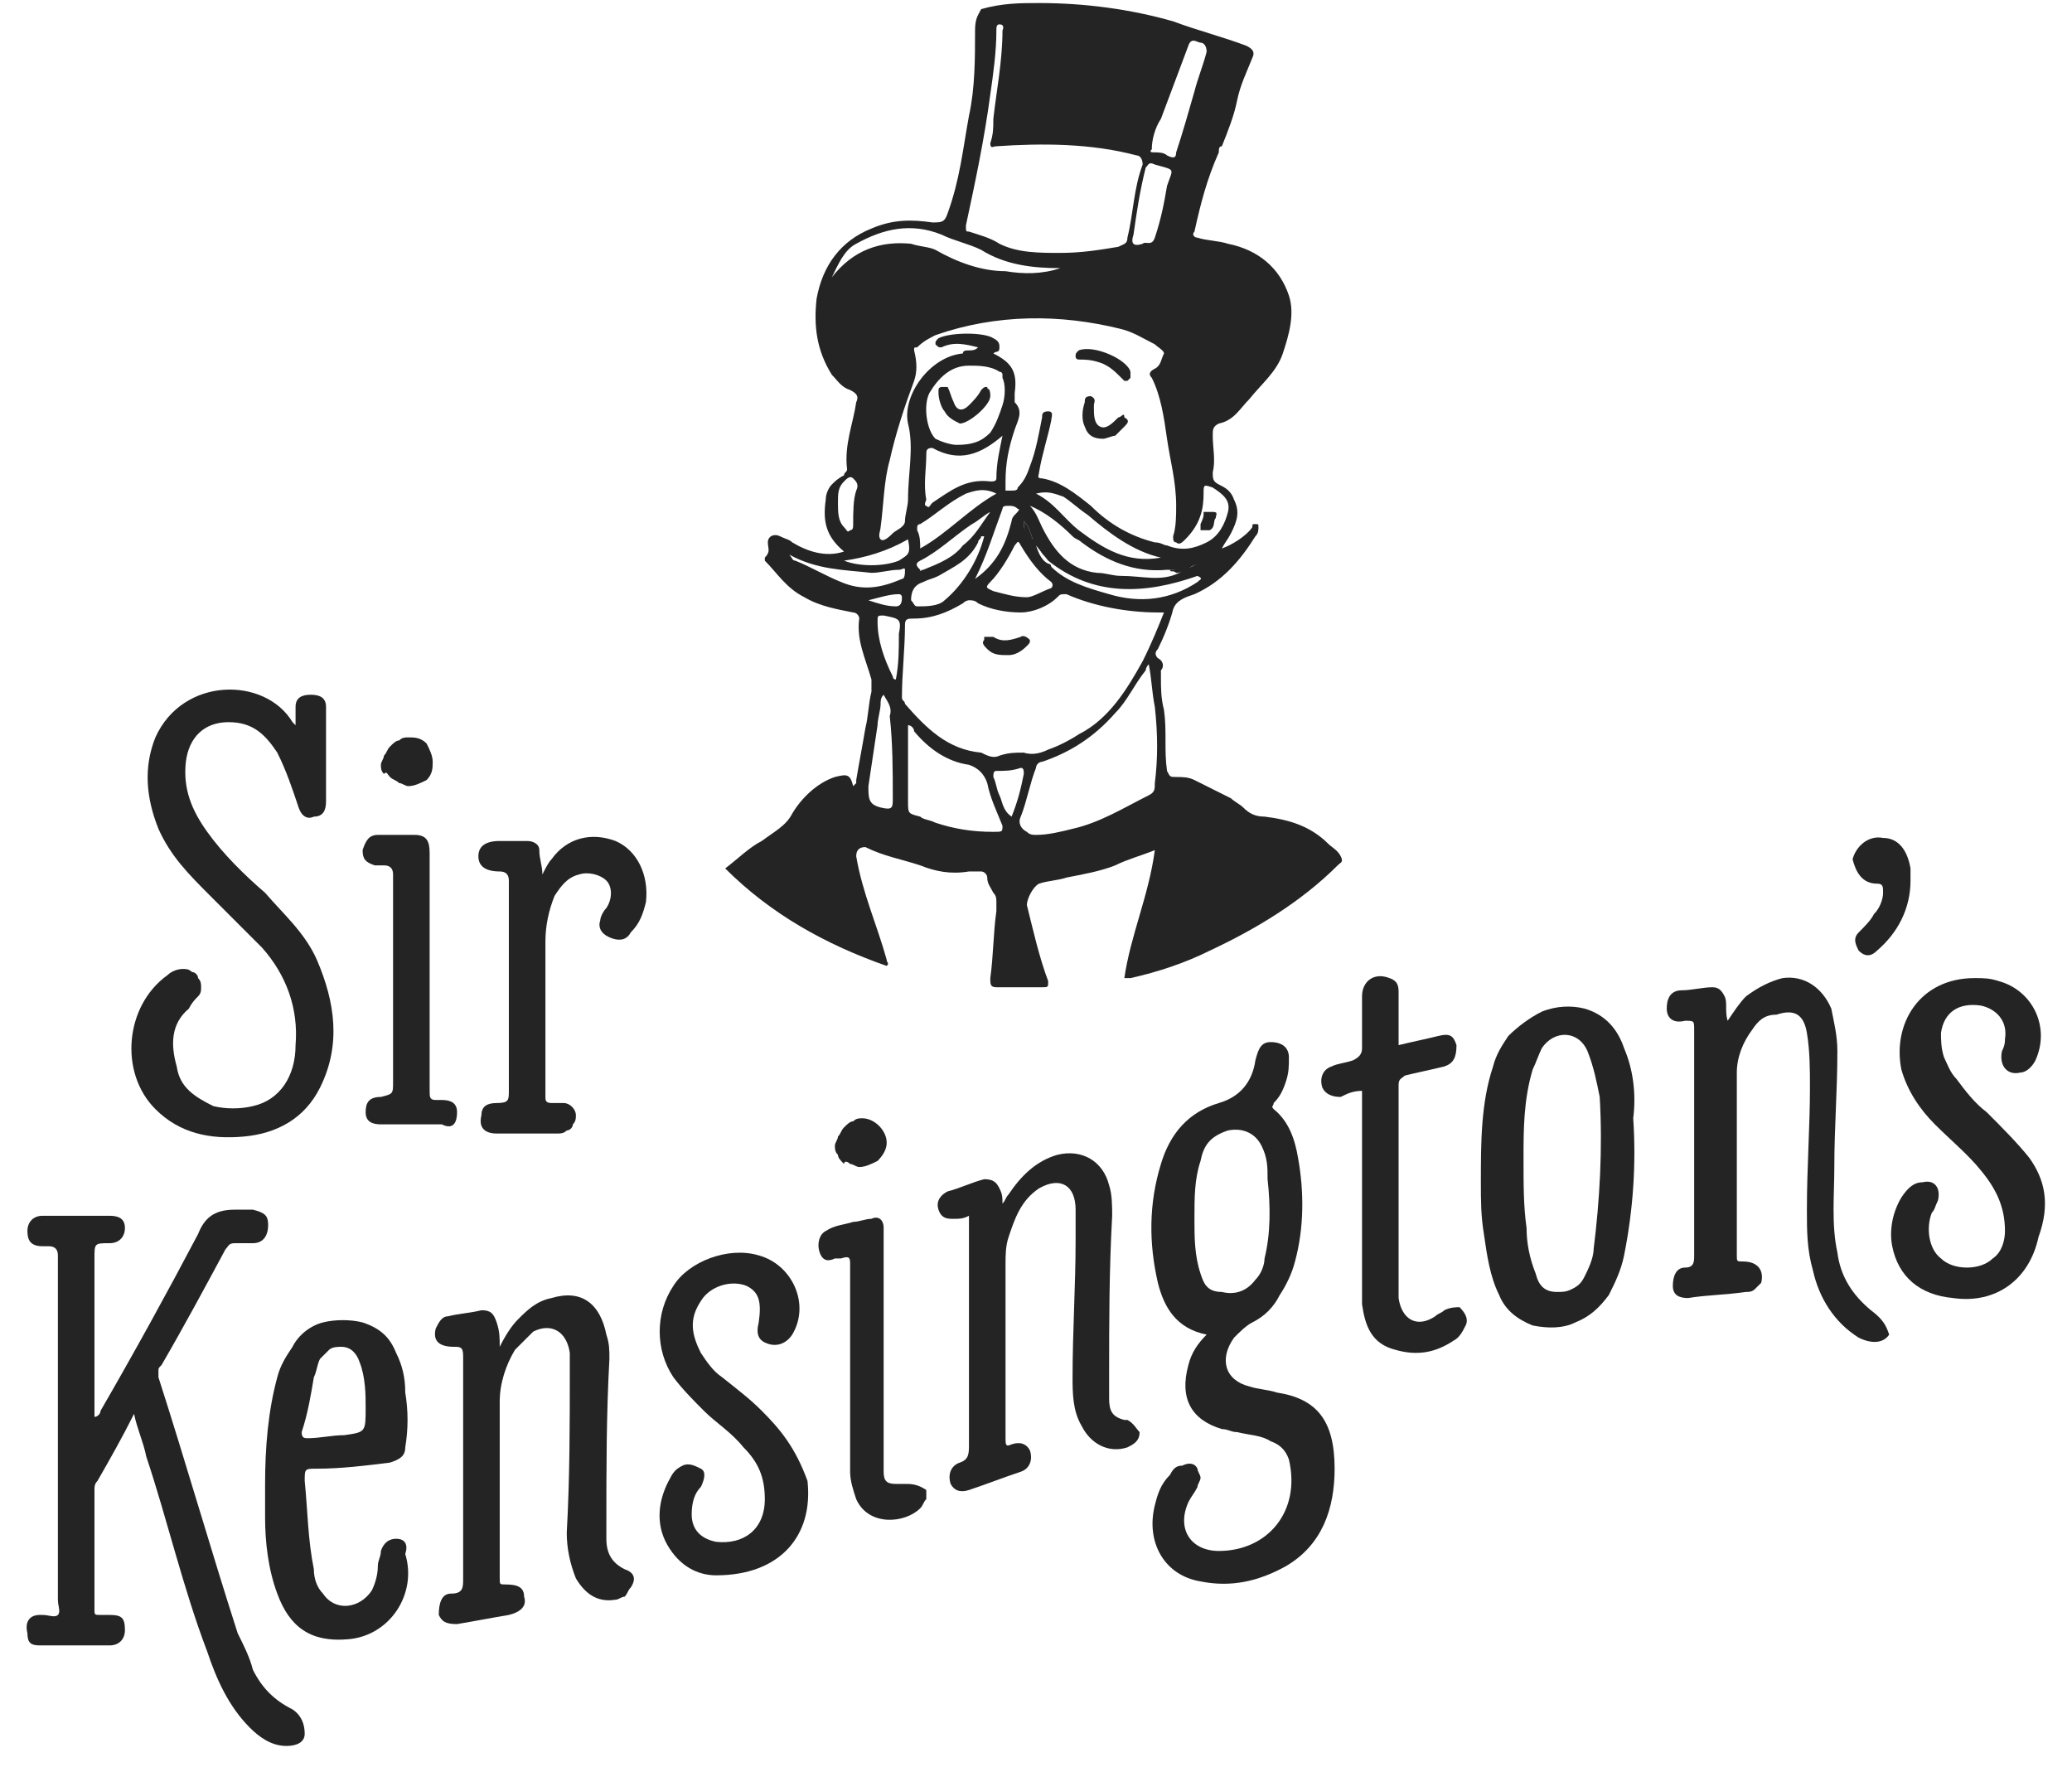 <?xml version="1.0" encoding="utf-8"?>
<!-- Generator: Adobe Illustrator 26.5.0, SVG Export Plug-In . SVG Version: 6.00 Build 0)  -->
<svg version="1.1" id="Layer_1" xmlns="http://www.w3.org/2000/svg" xmlns:xlink="http://www.w3.org/1999/xlink" x="0px" y="0px"
	 viewBox="0 0 68 58" style="enable-background:new 0 0 68 58;" xml:space="preserve">
<style type="text/css">
	.st0{fill:#242424;}
</style>
<path class="st0" d="M43.6,27.7c-0.6-0.6-1.3-0.8-2.1-0.9c-0.3,0-0.5-0.1-0.7-0.3c-0.1-0.1-0.3-0.2-0.4-0.3
	c-0.4-0.2-0.8-0.4-1.2-0.6c-0.2-0.1-0.4-0.1-0.6-0.1c-0.2,0-0.2,0-0.3-0.2c-0.1-0.7,0-1.3-0.1-2c-0.1-0.4-0.1-0.7-0.1-1.1
	c0-0.1,0-0.1,0-0.2c0.1-0.1,0.1-0.3-0.1-0.4c-0.1-0.1-0.1-0.2,0-0.3c0.2-0.4,0.4-0.9,0.5-1.3c0.1-0.3,0.4-0.4,0.7-0.5
	c0.9-0.4,1.5-1.1,2-1.9c0.1-0.1,0.1-0.2,0.1-0.3c0-0.1,0-0.1-0.1-0.1c-0.1,0-0.1,0-0.1,0.1c-0.2,0.3-0.7,0.6-1,0.7
	c0.1-0.2,0.2-0.3,0.3-0.5c0.2-0.4,0.3-0.7,0.1-1.1c-0.1-0.3-0.3-0.4-0.5-0.5c-0.2-0.1-0.2-0.2-0.2-0.4c0.1-0.4,0-0.8,0-1.2
	c0-0.2,0-0.3,0.2-0.4c0.5-0.1,0.7-0.5,1-0.8c0.4-0.5,0.9-0.9,1.1-1.5c0.2-0.6,0.4-1.3,0.2-1.9c-0.3-0.9-1-1.5-2-1.7
	c-0.3-0.1-0.7-0.1-1-0.2c-0.1,0-0.2-0.1-0.1-0.2c0.2-0.9,0.4-1.7,0.8-2.6c0,0,0,0,0,0c0-0.1,0-0.2,0.1-0.2c0.2-0.5,0.4-1,0.5-1.5
	c0.1-0.5,0.3-0.9,0.5-1.4c0.1-0.2,0-0.3-0.2-0.4c-0.8-0.3-1.6-0.5-2.4-0.8c-1.4-0.4-2.9-0.6-4.4-0.6c-0.6,0-1.2,0-1.9,0.2
	C32.1,0.5,32,0.6,32,1c0,0.9,0,1.9-0.2,2.8c0,0,0,0,0,0c-0.2,1.1-0.3,2.1-0.7,3.2c-0.1,0.3-0.2,0.3-0.5,0.3c-0.7-0.1-1.3-0.1-2,0.2
	c-1,0.4-1.6,1.2-1.8,2.3c-0.1,0.9,0,1.7,0.5,2.5c0.2,0.2,0.3,0.4,0.6,0.5c0.2,0.1,0.3,0.2,0.2,0.4c-0.1,0.7-0.4,1.4-0.3,2.2
	c0,0.1-0.1,0.1-0.1,0.2c-0.2,0.1-0.3,0.2-0.4,0.3c-0.1,0.1-0.2,0.3-0.2,0.5c-0.1,0.7,0,1.2,0.6,1.7c-0.6,0.2-1.2,0-1.7-0.3
	c-0.1-0.1-0.2-0.1-0.4-0.2c-0.2-0.1-0.4,0-0.4,0.2c0,0.2,0.1,0.3-0.1,0.5c0,0,0,0.1,0,0.1c0.4,0.4,0.7,0.9,1.3,1.2
	c0.5,0.3,1.1,0.4,1.6,0.5c0.1,0,0.2,0.1,0.2,0.2c-0.1,0.7,0.2,1.3,0.4,2c0,0.1,0,0.3,0,0.4c-0.1,0.4-0.1,0.8-0.2,1.2
	c-0.1,0.6-0.2,1.1-0.3,1.7c0,0,0,0.1,0,0.1c0,0,0,0-0.1,0.1c0,0,0,0,0,0c-0.1-0.4-0.2-0.4-0.6-0.3c-0.6,0.2-1.1,0.7-1.4,1.2
	c-0.2,0.4-0.6,0.6-1,0.9c-0.4,0.2-0.8,0.6-1.2,0.9c0,0,0,0,0,0c0,0,0,0,0,0c1.5,1.5,3.3,2.5,5.3,3.2c0.1-0.1,0-0.1,0-0.2
	c-0.3-1.1-0.8-2.2-1-3.4c0-0.2,0.1-0.3,0.3-0.3c0.6,0.3,1.2,0.4,1.8,0.6c0.5,0.2,1,0.3,1.6,0.2c0.1,0,0.3,0,0.4,0
	c0.1,0,0.2,0.1,0.2,0.2c0,0.2,0.1,0.3,0.2,0.5c0.1,0.1,0.1,0.2,0.1,0.3c0,0.1,0,0.2,0,0.3c-0.1,0.7-0.1,1.5-0.2,2.2
	c0,0.2,0,0.3,0.2,0.3c0.5,0,1,0,1.5,0c0.2,0,0.2,0,0.2-0.2c-0.3-0.8-0.5-1.7-0.7-2.5c0-0.2,0.2-0.6,0.4-0.7c0.3-0.1,0.6-0.1,0.9-0.2
	c0.5-0.1,1.1-0.2,1.6-0.4c0.4-0.2,0.8-0.3,1.3-0.5c-0.2,1.5-0.8,2.8-1,4.2c0.1,0,0.2,0,0.2,0c0.9-0.2,1.8-0.5,2.6-0.9
	c1.5-0.7,3-1.6,4.2-2.8c0.1-0.1,0.2-0.1,0.1-0.3c0,0,0,0,0,0c0,0,0,0,0,0C43.9,27.9,43.7,27.8,43.6,27.7z M37.5,21.7
	c-0.5,0.9-1.1,1.9-2.1,2.4c-0.3,0.2-0.7,0.4-1,0.5c-0.2,0.1-0.5,0.2-0.8,0.1c-0.3,0-0.5,0-0.8,0.1c-0.2,0.1-0.4,0-0.6-0.1
	c-1.1-0.1-1.8-0.8-2.5-1.6c0-0.1-0.1-0.1-0.1-0.2c0-0.8,0.1-1.6,0.1-2.4c0-0.2,0.1-0.2,0.3-0.2c0.6,0,1.1-0.2,1.6-0.5
	c0.1-0.1,0.2-0.1,0.2-0.1c0.1,0,0.2,0,0.3,0.1c0.4,0.2,0.9,0.3,1.4,0.3c0.4,0,0.9-0.2,1.2-0.5c0.1-0.1,0.1-0.1,0.3-0.1
	c0.9,0.4,2,0.6,3,0.6c0,0,0.1,0,0.2,0C38,20.6,37.8,21.1,37.5,21.7z M35.2,17.6c0.1,0.1,0.2,0.1,0.3,0.2c0.8,0.6,1.7,1,2.8,0.9
	c0.1,0,0.1,0,0.2,0c0,0,0,0,0,0c0.3,0,0.6-0.1,0.8-0.2c-0.2,0.1-0.4,0.2-0.6,0.3c0,0,0,0,0,0c-0.6,0.3-1.2,0.1-1.9,0.1
	c-0.3,0-0.5-0.1-0.8-0.1c-0.9-0.1-1.4-0.7-1.8-1.5c-0.1-0.2-0.2-0.5-0.4-0.7C34.3,16.8,34.8,17.2,35.2,17.6z M34,16.2
	c0.4-0.1,0.6,0,0.9,0.1c0.3,0.2,0.5,0.4,0.8,0.6c0.7,0.6,1.5,1.2,2.4,1.4c-1.1,0.2-1.9-0.3-2.7-0.9C34.9,17,34.6,16.5,34,16.2z
	 M33.9,17.7c-0.3-0.3-0.3-0.3-0.3-0.6C33.8,17.3,33.8,17.5,33.9,17.7z M34.5,19.1c0,0,0.1,0.1,0,0.2c-0.3,0.1-0.6,0.3-0.8,0.3
	c-0.4,0-0.7-0.1-1.1-0.2c-0.2-0.1-0.3-0.1-0.1-0.3c0.3-0.3,0.6-0.8,0.8-1.2c0.1-0.1,0.1-0.2,0.2,0C33.8,18.4,34.1,18.8,34.5,19.1z
	 M33.3,16.9c-0.1,0.1-0.1,0.2-0.1,0.2c-0.2,0.8-0.5,1.4-1.2,1.9c0.4-0.8,0.6-1.5,0.9-2.3c0-0.1,0.1-0.1,0.2-0.1c0.1,0,0.2,0,0.3,0.1
	C33.5,16.7,33.4,16.8,33.3,16.9z M32.9,13.3c-0.1,0.3-0.2,0.6-0.4,0.9c-0.3,0.3-0.6,0.4-1.1,0.4c-0.2,0-0.5-0.1-0.7-0.2
	c-0.3-0.3-0.4-1.1-0.2-1.5c0.3-0.5,0.7-0.9,1.3-0.9c0.3,0,0.7,0,1,0.2c0,0,0.1,0,0.1,0.1c0,0,0,0.1,0,0.1C33,12.6,33,13,32.9,13.3z
	 M30.4,14.9c0-0.1,0-0.2,0.2-0.2c0.9,0.5,1.6,0.2,2.3-0.4c-0.1,0.5-0.2,0.9-0.2,1.4c0,0.1-0.1,0.1-0.2,0.1c-0.8-0.1-1.3,0.3-1.9,0.7
	c-0.1,0.1-0.1,0.2-0.2,0.1c-0.1,0,0-0.2,0-0.2C30.3,15.9,30.4,15.4,30.4,14.9z M31.7,16.2c0.3-0.1,0.6-0.2,1,0
	c-0.9,0.5-1.6,1.3-2.5,1.8c0-0.2,0-0.4-0.1-0.6c0,0,0-0.1,0-0.1c0,0,0-0.1,0.1-0.1C30.7,16.9,31.1,16.5,31.7,16.2z M30.2,18.4
	c0.6-0.3,1.1-0.8,1.7-1.2c0.2-0.1,0.4-0.3,0.6-0.4l0,0c-0.3,0.4-0.5,0.8-0.9,1.1c-0.3,0.4-0.8,0.6-1.3,0.8c-0.1,0-0.1,0.1-0.1,0
	C30.1,18.6,30,18.5,30.2,18.4z M30.3,19.1c0.2-0.1,0.3-0.1,0.5-0.2c0.5-0.3,1-0.5,1.3-1.1c0-0.1,0.1-0.1,0.1-0.2c0,0,0,0,0.1,0
	c-0.2,0.8-0.7,1.6-1.3,2.1c-0.2,0.2-0.6,0.2-0.9,0.2c-0.1,0-0.1-0.1-0.2-0.2C29.9,19.4,30,19.2,30.3,19.1z M39.3,19.1
	c-0.9,0.6-1.9,0.7-2.9,0.4c-0.7-0.2-1.4-0.4-1.9-0.9c0,0,0-0.1-0.1-0.1c0,0,0,0,0,0l0,0c-0.2-0.1-0.3-0.3-0.4-0.6l0.4,0.5l0,0
	c0,0,0,0,0,0c1.5,1.2,3.2,1.1,4.9,0.5C39.5,19,39.4,19,39.3,19.1z M39.5,16.2c0-0.3,0-0.3,0.3-0.2c0.3,0.2,0.6,0.4,0.5,0.8
	c-0.1,0.4-0.3,0.8-0.7,1c-0.4,0.2-0.8,0.3-1.3,0.1c-0.1,0-0.2-0.1-0.4-0.1c-0.8-0.2-1.5-0.6-2.1-1.2c-0.5-0.4-1-0.8-1.6-0.9
	c-0.2,0-0.1-0.1-0.1-0.2c0.1-0.6,0.3-1.2,0.4-1.7c0-0.1,0.1-0.3-0.1-0.3c-0.2,0-0.2,0.1-0.2,0.2c-0.1,0.5-0.2,1.1-0.4,1.6
	c-0.1,0.3-0.2,0.5-0.4,0.7c0,0.1-0.1,0.1-0.2,0.1c-0.1,0-0.1,0-0.2,0C33,16.1,33,15.9,33,15.8c0-0.6,0.1-1.1,0.3-1.7
	c0.1-0.3,0.3-0.6,0-0.9c0-0.1,0-0.2,0-0.3c0.1-0.7-0.1-1-0.7-1.3c0.1-0.1,0.2,0,0.2-0.2c0-0.1,0-0.2-0.2-0.3c-0.3-0.2-1.4-0.2-1.8,0
	c-0.1,0.1-0.1,0.1-0.1,0.2c0.1,0.1,0.1,0.1,0.2,0.1c0.4-0.2,0.8-0.1,1.2,0c-0.1,0.1-0.2,0.1-0.3,0.1c-0.1,0-0.2,0-0.2,0.1
	c-1.1,0.1-2,1.4-1.8,2.3c0.2,0.8,0,1.6,0,2.5c0,0.2-0.1,0.5-0.1,0.7c0,0.2-0.3,0.3-0.4,0.4c-0.1,0.1-0.3,0.3-0.4,0.2
	c-0.1-0.1,0-0.3,0-0.4c0.1-0.7,0.1-1.5,0.3-2.2c0.2-0.9,0.5-1.8,0.8-2.6c0.1-0.3,0.1-0.6,0-1c0-0.1,0-0.1,0.1-0.1
	c0.2-0.2,0.4-0.3,0.6-0.4c2-0.7,4.1-0.7,6.1-0.2c0.4,0.1,0.7,0.3,1.1,0.5c0.1,0.1,0.3,0.2,0.3,0.3c-0.1,0.2-0.1,0.4-0.3,0.5
	c-0.2,0.1-0.2,0.2-0.1,0.3c0.3,0.6,0.4,1.3,0.5,2c0.1,0.7,0.3,1.4,0.3,2.2c0,0.3,0,0.7-0.1,1c0,0.1,0,0.2,0.1,0.2
	c0.1,0.1,0.2,0,0.3-0.1C39.4,17.2,39.5,16.7,39.5,16.2z M38.1,3.9c0.3-0.8,0.6-1.6,0.9-2.4c0.1-0.3,0.3-0.1,0.4-0.1
	c0.1,0,0.2,0.1,0.2,0.3c-0.1,0.4-0.3,0.9-0.4,1.3c-0.2,0.7-0.4,1.4-0.6,2c0,0.2-0.1,0.2-0.3,0.1c-0.1-0.1-0.3-0.1-0.4-0.1
	c-0.1,0-0.2,0-0.1-0.1C37.8,4.6,37.9,4.2,38.1,3.9z M37.9,5.4c0.7,0.2,0.6,0.1,0.4,0.7c-0.1,0.6-0.2,1.1-0.4,1.7
	c-0.1,0.3-0.3,0.1-0.4,0.2c-0.3,0.1-0.4,0-0.3-0.3c0.1-0.7,0.2-1.4,0.4-2.2C37.7,5.4,37.7,5.3,37.9,5.4z M32.5,3.1
	c0.1-0.7,0.2-1.4,0.2-2.1c0-0.1,0-0.2,0.1-0.2C33,0.8,32.9,1,32.9,1c0,1-0.2,2-0.3,2.9c0,0.3,0,0.5-0.1,0.8c0,0.2,0.1,0.1,0.2,0.1
	c1.5-0.1,3.1-0.1,4.6,0.3c0.1,0,0.2,0.1,0.2,0.3c-0.3,0.8-0.3,1.6-0.5,2.4c0,0.2-0.1,0.2-0.3,0.3c-0.6,0.1-1.2,0.2-1.9,0.2
	c-0.7,0-1.4,0-2-0.3c-0.3-0.2-0.7-0.3-1-0.4c-0.1,0-0.1,0-0.1-0.2C32,6,32.3,4.6,32.5,3.1z M27.3,9.1c0.2-0.4,0.4-0.9,0.8-1.1
	c0.9-0.5,1.8-0.7,2.8-0.3c0.4,0.2,0.9,0.3,1.3,0.5c0.8,0.5,1.7,0.6,2.6,0.6c-0.6,0.2-1.2,0.2-1.8,0.1c-0.8,0-1.6-0.3-2.3-0.7
	c-0.2-0.1-0.5-0.1-0.8-0.2C28.9,7.9,28,8.2,27.3,9.1z M27.7,17.3c-0.2-0.2-0.2-0.5-0.2-0.8c0-0.3,0-0.5,0.2-0.7
	c0.1-0.1,0.2-0.2,0.3-0.1c0.1,0.1,0.2,0.2,0.1,0.4C28,16.4,28,16.8,28,17.2c0,0.1,0,0.2-0.1,0.2C27.8,17.5,27.8,17.4,27.7,17.3z
	 M29.8,17.7c0.1,0.5,0,0.5-0.3,0.7c-0.5,0.2-1.3,0.2-1.8,0C28.4,18.3,29.1,18.1,29.8,17.7z M29.3,26.2c0,0.3,0,0.4-0.4,0.3
	c-0.4-0.1-0.4-0.3-0.4-0.7c0.1-0.7,0.2-1.3,0.3-2c0-0.2,0.1-0.5,0.1-0.7c0-0.1,0-0.2,0.1-0.3c0.1,0.2,0.3,0.4,0.2,0.7
	C29.3,24.4,29.3,25.3,29.3,26.2z M29.5,20.8c0,0.5,0,1-0.1,1.5c-0.1,0-0.1-0.1-0.1-0.1c-0.3-0.6-0.5-1.2-0.5-1.8
	c0-0.2,0-0.2,0.2-0.2C29.5,20.3,29.6,20.3,29.5,20.8z M29.4,19.9c-0.3,0-0.6-0.1-0.9-0.2c0.4-0.1,0.7-0.2,1-0.2
	c0.1,0,0.1,0.1,0.1,0.1C29.6,19.7,29.6,19.9,29.4,19.9z M27.6,19.1c-0.5-0.2-1-0.5-1.5-0.7c-0.1,0-0.1-0.1-0.2-0.2
	c0.9,0.5,1.8,0.5,2.7,0.6c0.3,0,0.6-0.1,0.9-0.1c0.1,0,0.2-0.1,0.2,0c0,0.1,0,0.3-0.1,0.3C28.9,19.3,28.3,19.4,27.6,19.1z
	 M32.6,27.3c-0.7,0-1.3-0.1-1.9-0.3c-0.2-0.1-0.4-0.1-0.5-0.2c-0.4-0.1-0.4-0.1-0.4-0.5c0-0.8,0-1.7,0-2.5c0.1,0,0.2,0.1,0.2,0.2
	c0.5,0.6,1.1,1,1.8,1.1c0.3,0.1,0.5,0.3,0.6,0.6c0.1,0.5,0.3,0.9,0.5,1.4C32.9,27.3,32.9,27.3,32.6,27.3z M32.8,26.1
	c-0.1-0.2-0.1-0.4-0.2-0.6c0-0.1,0-0.2,0.1-0.2c0.3,0,0.5,0,0.8-0.1c0.1,0,0.1,0.1,0.1,0.2c-0.1,0.5-0.2,0.9-0.4,1.4
	C32.9,26.6,32.9,26.3,32.8,26.1z M37.9,25.7c0,0.2,0,0.3-0.2,0.4c-0.8,0.4-1.6,0.9-2.5,1.1c-0.4,0.1-0.8,0.2-1.2,0.2
	c-0.1,0-0.2,0-0.3-0.1c-0.2-0.1-0.3-0.3-0.2-0.5c0.2-0.5,0.3-1.1,0.5-1.6c0-0.1,0.1-0.2,0.2-0.2c0.9-0.3,1.7-0.8,2.4-1.6
	c0.4-0.4,0.6-0.9,1-1.4c0,0,0-0.1,0.1-0.2c0.1,0.5,0.1,0.9,0.2,1.4C38,24.1,38,24.9,37.9,25.7z"/>
<path class="st0" d="M9.6,56.1c-0.6-0.3-1-0.7-1.3-1.3C8.2,54.4,8,54,7.8,53.6c-0.9-2.8-1.7-5.6-2.6-8.4c0-0.1,0-0.1,0-0.2
	c0-0.1,0-0.1,0.1-0.2C6,43.6,6.7,42.3,7.4,41c0.1-0.1,0.1-0.2,0.3-0.2c0.2,0,0.4,0,0.6,0c0.3,0,0.5-0.2,0.5-0.6
	c0-0.3-0.1-0.4-0.5-0.5c-0.2,0-0.4,0-0.6,0C7,39.7,6.7,40,6.5,40.5c-1,1.9-2.1,3.9-3.2,5.8c0,0.1-0.1,0.2-0.2,0.2v-5.2
	c0-0.5,0-0.5,0.5-0.5c0.3,0,0.5-0.2,0.5-0.5c0-0.3-0.2-0.4-0.5-0.4c-0.7,0-1.5,0-2.2,0c-0.3,0-0.5,0.2-0.5,0.5
	c0,0.3,0.1,0.5,0.5,0.5c0.1,0,0.1,0,0.2,0c0.2,0,0.3,0.1,0.3,0.3c0,3.8,0,7.6,0,11.3c0,0.2,0.1,0.4,0,0.5c-0.1,0.1-0.3,0-0.5,0
	c0,0-0.1,0-0.1,0C1,53,0.8,53.2,0.9,53.6C0.9,53.9,1,54,1.3,54c0.8,0,1.5,0,2.3,0c0.3,0,0.5-0.2,0.5-0.5C4.1,53.1,4,53,3.6,53
	c-0.1,0-0.2,0-0.3,0c-0.2,0-0.2,0-0.2-0.2c0-1.3,0-2.6,0-3.9c0-0.1,0-0.2,0.1-0.3c0.4-0.7,0.8-1.4,1.2-2.2c0.1,0.5,0.3,0.9,0.4,1.4
	c0.7,2.1,1.2,4.3,2,6.4c0.3,0.9,0.7,1.8,1.4,2.5c0.3,0.3,0.7,0.6,1.2,0.6c0.3,0,0.6-0.1,0.6-0.4S9.9,56.3,9.6,56.1z"/>
<path class="st0" d="M6.5,32.7c0.1-0.1,0.1-0.2,0.1-0.3c0-0.1,0-0.2-0.1-0.3c0-0.1-0.1-0.2-0.2-0.2c-0.1-0.1-0.2-0.1-0.3-0.1
	c-0.2,0-0.4,0.1-0.5,0.2c-1.4,1-1.6,3.2-0.4,4.4c0.8,0.8,1.8,1,2.9,0.9c1.1-0.1,2-0.6,2.5-1.6c0.7-1.4,0.5-2.8-0.1-4.2
	c-0.4-0.9-1.1-1.5-1.7-2.2c-0.7-0.6-1.4-1.3-1.9-2c-0.5-0.7-0.8-1.4-0.7-2.3c0.1-0.8,0.6-1.3,1.4-1.3c0.8,0,1.2,0.4,1.6,1
	c0.3,0.6,0.5,1.2,0.7,1.8c0.1,0.3,0.3,0.4,0.5,0.3c0.3,0,0.4-0.2,0.4-0.5c0-1,0-2.1,0-3.1c0-0.3-0.2-0.4-0.5-0.4
	c-0.3,0-0.5,0.1-0.5,0.4c0,0.2,0,0.3,0,0.6c-0.1-0.1-0.1-0.1-0.1-0.1c-0.9-1.5-3.6-1.5-4.5,0.5c-0.4,1-0.3,2,0.1,3
	c0.4,0.9,1,1.5,1.7,2.2c0.6,0.6,1.1,1.1,1.7,1.7c0.8,0.9,1.2,2,1.1,3.2c0,1-0.5,1.8-1.4,2c-0.4,0.1-0.9,0.1-1.3,0
	C6.4,36,5.9,35.7,5.8,35c-0.2-0.7-0.2-1.4,0.4-1.9C6.3,32.9,6.4,32.8,6.5,32.7z"/>
<path class="st0" d="M61.4,43c-0.6-0.5-1-1.1-1.1-1.9c-0.2-0.9-0.1-1.9-0.1-2.8c0-1.3,0.1-2.5,0.1-3.8c0-0.5-0.1-0.9-0.2-1.4
	c-0.3-0.7-0.9-1.1-1.6-1c-0.4,0.1-0.8,0.3-1.2,0.6c-0.2,0.2-0.4,0.5-0.6,0.8c-0.1-0.3,0-0.6-0.1-0.8c-0.1-0.2-0.2-0.3-0.4-0.3
	c-0.3,0-0.7,0.1-1,0.1c-0.4,0-0.5,0.3-0.5,0.6c0,0.3,0.2,0.5,0.6,0.4c0.3,0,0.3,0,0.3,0.3c0,2.5,0,4.9,0,7.4c0,0.2,0,0.4-0.3,0.4
	c-0.3,0-0.4,0.3-0.4,0.6c0,0.3,0.2,0.4,0.5,0.4c0.6-0.1,1.2-0.1,1.9-0.2c0.1,0,0.2,0,0.3-0.1c0.1-0.1,0.1-0.1,0.2-0.2
	c0.1-0.4-0.1-0.7-0.6-0.7c-0.2,0-0.2,0-0.2-0.2c0-2,0-4,0-6c0-0.5,0.2-1,0.5-1.4c0.2-0.3,0.4-0.5,0.8-0.5c0.6-0.2,0.9,0,1,0.6
	c0.1,0.6,0.1,1.2,0.1,1.8c0,1.3-0.1,2.6-0.1,4c0,0.7,0,1.3,0.2,2c0.2,0.9,0.7,1.7,1.5,2.2c0.4,0.2,0.8,0.2,1-0.1
	C61.9,43.5,61.8,43.3,61.4,43z"/>
<path class="st0" d="M37,46.6c0,0-0.1,0-0.1,0c-0.4-0.1-0.5-0.3-0.5-0.7c0-0.2,0-0.5,0-0.7c0-1.8,0-3.5,0.1-5.3c0-0.3,0-0.7-0.1-1
	c-0.2-0.8-0.9-1.2-1.7-1c-0.7,0.2-1.2,0.7-1.6,1.3c-0.1,0.1-0.1,0.2-0.2,0.3c0-0.2,0-0.3-0.1-0.5c-0.1-0.2-0.2-0.3-0.5-0.3
	c-0.4,0.1-0.8,0.3-1.2,0.4c-0.2,0.1-0.4,0.3-0.3,0.6s0.3,0.3,0.5,0.3c0.2,0,0.3,0,0.5-0.1v0.3c0,2.4,0,4.8,0,7.2
	c0,0.3,0,0.5-0.3,0.6c-0.3,0.1-0.4,0.4-0.3,0.7c0.1,0.2,0.3,0.3,0.6,0.2c0.6-0.2,1.1-0.4,1.7-0.6c0.3-0.1,0.4-0.4,0.3-0.7
	c-0.1-0.2-0.3-0.3-0.6-0.2c-0.2,0.1-0.2,0-0.2-0.2c0-1.9,0-3.8,0-5.7c0-0.3,0-0.6,0.1-0.9c0.2-0.6,0.4-1.2,1-1.6
	c0.7-0.4,1.2-0.1,1.2,0.7c0,0.3,0,0.7,0,1c0,1.5-0.1,3-0.1,4.5c0,0.5,0,1.1,0.3,1.6c0.3,0.6,0.9,0.9,1.5,0.7
	c0.2-0.1,0.4-0.2,0.4-0.5C37.3,46.9,37.2,46.7,37,46.6z"/>
<path class="st0" d="M20.5,51.5c-0.4-0.2-0.6-0.5-0.6-1c0-0.2,0-0.3,0-0.5c0-1.8,0-3.6,0.1-5.4c0-0.3,0-0.5-0.1-0.8
	c-0.2-1-0.8-1.5-1.8-1.2c-0.5,0.1-0.8,0.4-1.1,0.7c-0.2,0.2-0.4,0.5-0.6,0.9c0-0.3,0-0.5-0.1-0.8c-0.1-0.3-0.2-0.4-0.5-0.4
	c-0.4,0.1-0.7,0.1-1.1,0.2c-0.2,0-0.3,0.2-0.4,0.4c-0.1,0.4,0.1,0.6,0.6,0.6c0.2,0,0.3,0,0.3,0.3c0,2.4,0,4.9,0,7.3
	c0,0.3,0,0.5-0.4,0.5c-0.3,0-0.4,0.3-0.4,0.7c0.1,0.2,0.2,0.3,0.6,0.3c0.6-0.1,1.1-0.2,1.7-0.3c0.4-0.1,0.6-0.3,0.5-0.6
	c0-0.3-0.2-0.4-0.6-0.4c-0.2,0-0.2,0-0.2-0.2c0-1.9,0-3.9,0-5.8c0-0.6,0.2-1.2,0.5-1.7c0.2-0.2,0.4-0.4,0.6-0.6
	c0.6-0.3,1.1,0,1.2,0.7c0,0.2,0,0.4,0,0.6c0,1.8,0,3.5-0.1,5.3c0,0.5,0.1,1,0.3,1.5c0.3,0.5,0.7,0.8,1.3,0.7c0.1,0,0.2-0.1,0.3-0.1
	c0.1-0.1,0.1-0.2,0.2-0.3C20.9,51.8,20.8,51.6,20.5,51.5z"/>
<path class="st0" d="M66.6,38c-0.4-0.5-0.9-1-1.4-1.5c-0.4-0.3-0.7-0.7-1-1.1c-0.2-0.2-0.3-0.5-0.4-0.7c-0.1-0.3-0.1-0.6-0.1-0.8
	c0.1-0.7,0.6-1,1.3-0.9c0.5,0.1,0.9,0.5,0.8,1.1c0,0.1,0,0.2-0.1,0.4c-0.1,0.5,0.2,0.8,0.6,0.7c0.2,0,0.4-0.2,0.5-0.4
	c0.5-1.1-0.1-2.3-1.2-2.6c-0.3-0.1-0.5-0.1-0.8-0.1c-1.8,0-2.7,1.5-2.4,3c0.2,0.7,0.6,1.3,1.1,1.8c0.5,0.5,1.1,1,1.5,1.5
	c0.5,0.6,0.8,1.2,0.8,2c0,0.3-0.1,0.7-0.4,0.9c-0.4,0.4-1.3,0.4-1.7,0c-0.4-0.3-0.5-1-0.3-1.5c0.1-0.1,0.1-0.2,0.2-0.4
	c0.1-0.4-0.1-0.7-0.5-0.6c-0.3,0-0.5,0.2-0.7,0.5c-0.3,0.5-0.4,1.1-0.3,1.6c0.2,1,0.9,1.6,2,1.7c1.4,0.2,2.5-0.6,2.8-2
	C67.3,39.5,67.1,38.7,66.6,38z"/>
<path class="st0" d="M25,46.3c-0.4-0.4-0.8-0.7-1.3-1.1c-0.3-0.2-0.5-0.5-0.7-0.8c-0.3-0.6-0.4-1.1,0-1.7c0.3-0.5,1-0.7,1.5-0.5
	c0.4,0.2,0.5,0.5,0.4,1.2c-0.1,0.4,0,0.6,0.3,0.7c0.3,0.1,0.6,0,0.8-0.3c0.6-1,0-2.3-1.1-2.6c-1-0.3-2.3,0.2-2.8,1
	c-0.6,0.9-0.6,2.1,0,3c0.3,0.4,0.7,0.8,1,1.1c0.4,0.4,0.9,0.7,1.3,1.2c0.5,0.5,0.7,1,0.7,1.7c0,1-0.7,1.5-1.6,1.4
	c-0.5-0.1-0.8-0.4-0.8-0.9c0-0.4,0.1-0.7,0.3-0.9c0.1-0.2,0.2-0.5,0-0.6s-0.4-0.2-0.6-0.1c-0.2,0.1-0.3,0.2-0.4,0.4
	c-0.4,0.7-0.5,1.5-0.1,2.2c0.4,0.7,1,1,1.6,1c2.1,0,3.2-1.3,3-3.1C26.1,47.5,25.6,46.9,25,46.3z"/>
<path class="st0" d="M47.4,43c-0.1,0.1-0.2,0.1-0.3,0.2c-0.6,0.4-1.1,0.1-1.2-0.6c0-0.1,0-0.1,0-0.2c0-2.3,0-4.5,0-6.8
	c0-0.2,0.1-0.2,0.2-0.3c0.4-0.1,0.9-0.2,1.3-0.3c0.3-0.1,0.4-0.3,0.4-0.7c-0.1-0.3-0.2-0.4-0.6-0.3c-0.4,0.1-0.9,0.2-1.3,0.3
	c0-0.6,0-1.1,0-1.7c0-0.2,0-0.4-0.3-0.5c-0.5-0.2-0.9,0.1-0.9,0.6c0,0.6,0,1.1,0,1.7c0,0.2-0.1,0.3-0.3,0.4
	c-0.3,0.1-0.5,0.1-0.7,0.2c-0.3,0.1-0.4,0.4-0.3,0.7c0.1,0.2,0.3,0.3,0.6,0.3c0.2-0.1,0.4-0.2,0.7-0.2c0,2.1,0,4.2,0,6.2
	c0,0.3,0,0.6,0,0.8c0.1,0.7,0.3,1.3,1.1,1.5c0.7,0.2,1.3,0.1,1.9-0.3c0.2-0.1,0.3-0.3,0.4-0.5c0.1-0.2,0-0.4-0.2-0.6
	C47.8,42.9,47.6,42.9,47.4,43z"/>
<path class="st0" d="M20.2,27.6c-0.8-0.3-1.6-0.1-2.1,0.6c-0.1,0.1-0.2,0.3-0.3,0.5c0-0.3-0.1-0.5-0.1-0.8c0-0.2-0.2-0.3-0.4-0.3
	h-0.9c-0.5,0-0.7,0.2-0.7,0.5c0,0.3,0.2,0.5,0.7,0.5c0.2,0,0.3,0.1,0.3,0.3c0,2.3,0,4.6,0,6.9c0,0.3,0,0.4-0.4,0.4
	c-0.3,0-0.5,0.1-0.5,0.4c-0.1,0.4,0.1,0.6,0.5,0.6c0.7,0,1.3,0,2,0c0.1,0,0.2,0,0.3-0.1c0.1,0,0.2-0.1,0.2-0.2
	c0.1-0.1,0.1-0.2,0.1-0.3c0-0.2-0.2-0.4-0.4-0.4c-0.1,0-0.3,0-0.4,0c-0.2,0-0.2-0.1-0.2-0.2c0-1.7,0-3.4,0-5.1c0-0.5,0.1-1,0.3-1.5
	c0.2-0.3,0.4-0.6,0.8-0.7c0.3-0.1,0.7,0,0.9,0.2c0.2,0.2,0.2,0.6,0,0.9c-0.1,0.1-0.2,0.3-0.2,0.4c-0.1,0.3,0.1,0.5,0.4,0.6
	c0.3,0.1,0.5,0,0.6-0.2c0.3-0.3,0.4-0.6,0.5-1C21.3,28.7,20.9,27.9,20.2,27.6z"/>
<path class="st0" d="M29.7,48.7c-0.1,0-0.2,0-0.3,0c-0.3,0-0.4-0.1-0.4-0.4c0-0.1,0-0.3,0-0.4c0-1.2,0-2.4,0-3.5c0-1.2,0-2.4,0-3.7
	c0-0.1,0-0.3,0-0.4c0-0.3-0.2-0.4-0.4-0.3c-0.2,0-0.4,0.1-0.6,0.1c-0.3,0.1-0.6,0.1-0.9,0.3c-0.2,0.1-0.3,0.4-0.2,0.7
	c0.1,0.3,0.3,0.3,0.5,0.2c0.1,0,0.1,0,0.2,0c0.3-0.1,0.3,0,0.3,0.2c0,2.3,0,4.5,0,6.8c0,0.3,0.1,0.6,0.2,0.9
	c0.4,0.9,1.6,0.8,2.1,0.3c0.1-0.1,0.1-0.2,0.2-0.3c0-0.1,0-0.2,0-0.3C30.1,48.7,29.9,48.7,29.7,48.7z"/>
<path class="st0" d="M15,36.5c0-0.3-0.2-0.4-0.5-0.4c-0.1,0-0.1,0-0.2,0c-0.2,0-0.2-0.1-0.2-0.3c0-1.3,0-2.6,0-3.9l0,0
	c0-1.3,0-2.6,0-3.9c0-0.4-0.1-0.6-0.5-0.6c-0.4,0-0.8,0-1.2,0c-0.3,0-0.4,0.2-0.5,0.5c0,0.3,0.1,0.4,0.4,0.5c0.1,0,0.2,0,0.3,0
	c0.2,0,0.3,0.1,0.3,0.3c0,2.3,0,4.6,0,6.8c0,0.4,0,0.4-0.4,0.5c-0.4,0-0.5,0.2-0.5,0.5c0,0.3,0.2,0.4,0.5,0.4c0.5,0,0.9,0,1.4,0
	c0.2,0,0.4,0,0.6,0C14.9,37.1,15,36.8,15,36.5z"/>
<path class="st0" d="M61.6,29c0.2,0,0.2,0.1,0.2,0.3c0,0.2-0.1,0.5-0.3,0.7c-0.1,0.2-0.3,0.4-0.5,0.6c-0.2,0.2-0.1,0.4,0,0.6
	c0.2,0.2,0.4,0.2,0.6,0c0.7-0.6,1.1-1.4,1.1-2.3c0-0.2,0-0.3,0-0.4c-0.1-0.6-0.4-1-0.9-1c-0.5-0.1-0.9,0.3-1,0.7
	C60.9,28.6,61.1,29,61.6,29z"/>
<path class="st0" d="M27.9,38.2c0.1,0,0.2,0.1,0.3,0.1c0.2,0,0.4-0.1,0.6-0.2c0.2-0.2,0.3-0.4,0.3-0.6c0-0.4-0.4-0.8-0.8-0.8
	c-0.1,0-0.2,0-0.3,0.1c-0.1,0-0.2,0.1-0.3,0.2c-0.1,0.1-0.1,0.2-0.2,0.3c0,0.1-0.1,0.2-0.1,0.3c0,0.1,0,0.2,0.1,0.3
	c0,0.1,0.1,0.2,0.2,0.3C27.7,38.1,27.8,38.1,27.9,38.2z"/>
<path class="st0" d="M12.8,25.5c0.1,0.1,0.2,0.1,0.3,0.2c0.1,0,0.2,0.1,0.3,0.1c0.2,0,0.4-0.1,0.6-0.2c0.2-0.2,0.2-0.4,0.2-0.6
	c0-0.2-0.1-0.4-0.2-0.6c-0.2-0.2-0.4-0.2-0.6-0.2c-0.1,0-0.2,0-0.3,0.1c-0.1,0-0.2,0.1-0.3,0.2c-0.1,0.1-0.1,0.2-0.2,0.3
	c0,0.1-0.1,0.2-0.1,0.3c0,0.1,0,0.2,0.1,0.3C12.7,25.3,12.7,25.4,12.8,25.5z"/>
<path class="st0" d="M33.9,17.7c-0.1-0.2-0.1-0.4-0.3-0.6C33.6,17.4,33.6,17.5,33.9,17.7z"/>
<path class="st0" d="M38.6,18.8C38.6,18.8,38.6,18.8,38.6,18.8c0.2,0,0.4-0.1,0.6-0.3c-0.3,0.1-0.5,0.2-0.8,0.2c0,0,0,0,0,0
	C38.4,18.8,38.5,18.7,38.6,18.8z"/>
<path class="st0" d="M34.5,18.4l-0.4-0.5C34.1,18.1,34.3,18.3,34.5,18.4L34.5,18.4L34.5,18.4L34.5,18.4z"/>
<path class="st0" d="M41.9,45.7c-0.3-0.1-0.6-0.1-0.9-0.2c-0.8-0.2-1-0.9-0.5-1.6c0.2-0.2,0.4-0.4,0.6-0.5c0.4-0.2,0.7-0.5,0.9-0.9
	c0.2-0.3,0.4-0.7,0.5-1.1c0.3-1.1,0.3-2.3,0.1-3.4c-0.1-0.6-0.3-1.2-0.8-1.6c-0.1-0.1,0-0.1,0-0.2c0.2-0.2,0.3-0.4,0.4-0.7
	c0.1-0.3,0.1-0.5,0.1-0.8c0-0.3-0.2-0.5-0.6-0.5c-0.3,0-0.4,0.2-0.5,0.6c-0.1,0.7-0.5,1.2-1.2,1.4c-1,0.3-1.6,1-1.9,2
	c-0.4,1.3-0.4,2.6-0.1,3.9c0.2,0.8,0.6,1.5,1.6,1.7c-0.3,0.3-0.5,0.6-0.6,1c-0.3,1.1,0.1,1.8,1.1,2.1c0.2,0,0.3,0.1,0.5,0.1
	c0.4,0.1,0.8,0.1,1.1,0.3c0.3,0.1,0.5,0.3,0.6,0.6c0.4,1.7-0.7,3-2.3,3c-0.9,0-1.4-0.7-1-1.6c0.1-0.2,0.2-0.3,0.3-0.5
	c0-0.1,0.1-0.2,0.1-0.3c0-0.1-0.1-0.2-0.1-0.3c-0.1-0.2-0.3-0.2-0.5-0.1c-0.2,0-0.3,0.1-0.4,0.3c-0.3,0.3-0.4,0.6-0.5,1
	c-0.3,1.2,0.3,2.3,1.5,2.5c1,0.2,1.9,0,2.8-0.5c1.2-0.7,1.6-1.9,1.6-3.2C43.8,46.6,43.2,45.9,41.9,45.7z M39.4,41.8L39.4,41.8
	c-0.2-0.6-0.2-1.2-0.2-1.8c0-0.7,0-1.3,0.2-1.9c0.1-0.5,0.3-0.8,0.9-1c0.5-0.1,0.9,0.1,1.1,0.5c0.2,0.4,0.2,0.7,0.2,1.1
	c0.1,0.9,0.1,1.8-0.1,2.6c0,0.2-0.1,0.5-0.3,0.7c-0.3,0.4-0.7,0.5-1.1,0.4C39.6,42.4,39.5,42.1,39.4,41.8z"/>
<path class="st0" d="M53.3,34.4c-0.2-0.6-0.6-1.1-1.3-1.3c-0.4-0.1-0.9-0.1-1.4,0.1c-0.4,0.2-0.8,0.5-1.1,0.8
	c-0.2,0.3-0.4,0.6-0.5,1c-0.4,1.2-0.4,2.5-0.4,3.8c0,0.6,0,1.1,0.1,1.7c0.1,0.7,0.2,1.4,0.5,2c0.2,0.5,0.6,0.8,1.1,1
	c0.5,0.1,1,0.1,1.4-0.1c0.5-0.2,0.8-0.5,1.1-0.9c0.2-0.4,0.4-0.8,0.5-1.3c0.3-1.5,0.4-3,0.3-4.5C53.7,35.9,53.6,35.1,53.3,34.4z
	 M52.3,41c0,0.3-0.2,0.7-0.3,0.9c-0.1,0.2-0.2,0.3-0.4,0.4c-0.2,0.1-0.3,0.1-0.5,0.1c-0.4,0-0.6-0.2-0.7-0.6c-0.2-0.5-0.3-1-0.3-1.5
	c-0.1-0.7-0.1-1.4-0.1-2.3c0-0.9,0-1.9,0.3-2.9c0.1-0.2,0.2-0.5,0.3-0.7c0.4-0.6,1.2-0.6,1.5,0.1c0.2,0.5,0.3,1,0.4,1.5
	C52.6,37.7,52.5,39.4,52.3,41z"/>
<path class="st0" d="M13,50.5c-0.2,0-0.4,0.1-0.5,0.4c0,0.2-0.1,0.3-0.1,0.5c0,0.3-0.1,0.6-0.2,0.8c-0.4,0.6-1.2,0.7-1.6,0.1
	c-0.2-0.2-0.3-0.5-0.3-0.8c-0.2-1-0.2-1.9-0.3-2.9c0-0.4,0-0.4,0.4-0.4c0.8,0,1.6-0.1,2.4-0.2c0.3-0.1,0.5-0.2,0.5-0.5
	c0.1-0.6,0.1-1.2,0-1.8c0-0.5-0.1-0.9-0.3-1.3c-0.2-0.5-0.5-0.8-1.1-1c-0.4-0.1-0.9-0.1-1.3,0c-0.4,0.1-0.8,0.4-1,0.8
	c-0.2,0.3-0.4,0.6-0.5,1c-0.3,1.1-0.4,2.3-0.4,3.5c0,0.4,0,0.7,0,1.1c0,0.8,0.1,1.7,0.4,2.5c0.4,1.1,1.1,1.6,2.3,1.5
	c1.4-0.1,2.3-1.5,1.9-2.8C13.4,50.7,13.3,50.5,13,50.5z M10.3,45.2c0.1-0.2,0.1-0.4,0.2-0.6c0.1-0.1,0.2-0.2,0.3-0.3
	c0.1-0.1,0.3-0.1,0.4-0.1c0.3,0,0.5,0.2,0.6,0.5c0.2,0.5,0.2,1.1,0.2,1.5c0,0.8,0,0.8-0.7,0.9c-0.4,0-0.8,0.1-1.2,0.1
	c-0.1,0-0.2,0-0.2-0.2C10.1,46.4,10.2,45.8,10.3,45.2z"/>
<path class="st0" d="M36.7,13.7c-0.2,0.2-0.4,0.4-0.6,0.3c-0.2-0.1-0.2-0.4-0.2-0.6c0-0.1,0-0.1,0-0.1c0-0.1,0.1-0.2-0.1-0.3
	c-0.2,0-0.2,0.1-0.2,0.2c-0.1,0.3-0.1,0.6,0,0.8c0.1,0.3,0.3,0.4,0.6,0.4c0.1,0,0.3-0.1,0.4-0.1c0.1-0.1,0.2-0.2,0.3-0.3
	c0.1-0.1,0.2-0.2,0-0.3C36.9,13.5,36.8,13.7,36.7,13.7z"/>
<path class="st0" d="M35.4,11.5C35.4,11.5,35.4,11.6,35.4,11.5c-0.1,0.1-0.1,0.1-0.1,0.2c0,0.1,0.1,0.1,0.1,0.1c0.2,0,0.4,0,0.7,0.1
	c0.3,0.1,0.5,0.3,0.7,0.5c0,0,0.1,0.1,0.1,0.1c0,0,0.1,0,0.1,0c0,0,0,0,0.1-0.1c0,0,0-0.1,0-0.1c0,0,0-0.1,0-0.1
	C37,11.8,35.9,11.3,35.4,11.5z"/>
<path class="st0" d="M39.7,17.4c0.2-0.1,0.1-0.3,0.2-0.4c0-0.1,0.1-0.2-0.1-0.2c0,0,0,0-0.1,0c0,0-0.1,0-0.1,0c0,0,0,0-0.1,0
	c0,0,0,0,0,0.1c0,0.1-0.1,0.3-0.1,0.3c0,0.1,0,0.2,0,0.2C39.6,17.4,39.6,17.4,39.7,17.4z"/>
<path class="st0" d="M33.5,20.9c-0.3,0.1-0.6,0.2-0.9,0c0,0,0,0-0.1,0c0,0-0.1,0-0.1,0c0,0,0,0-0.1,0c0,0,0,0,0,0.1
	c-0.1,0.1,0,0.2,0.1,0.3c0.2,0.2,0.4,0.2,0.7,0.2c0.2,0,0.4-0.1,0.6-0.3c0.1-0.1,0.1-0.1,0.1-0.2C33.6,20.8,33.5,20.9,33.5,20.9z"/>
<path class="st0" d="M32.4,12.7c-0.1,0-0.1,0-0.2,0.1c-0.1,0.2-0.3,0.4-0.4,0.5c-0.2,0.2-0.4,0.2-0.5-0.1c-0.1-0.2-0.1-0.3-0.2-0.5
	c0,0,0,0,0,0c0,0,0,0,0,0c0,0,0,0-0.1,0c0,0,0,0-0.1,0c0,0-0.1,0-0.1,0.1c0,0,0,0.1,0,0.1c0,0.2,0.1,0.5,0.2,0.6
	c0.1,0.2,0.3,0.3,0.5,0.4c0.3,0,1-0.6,1-0.9C32.5,12.9,32.5,12.8,32.4,12.7C32.5,12.8,32.4,12.8,32.4,12.7z"/>
</svg>
